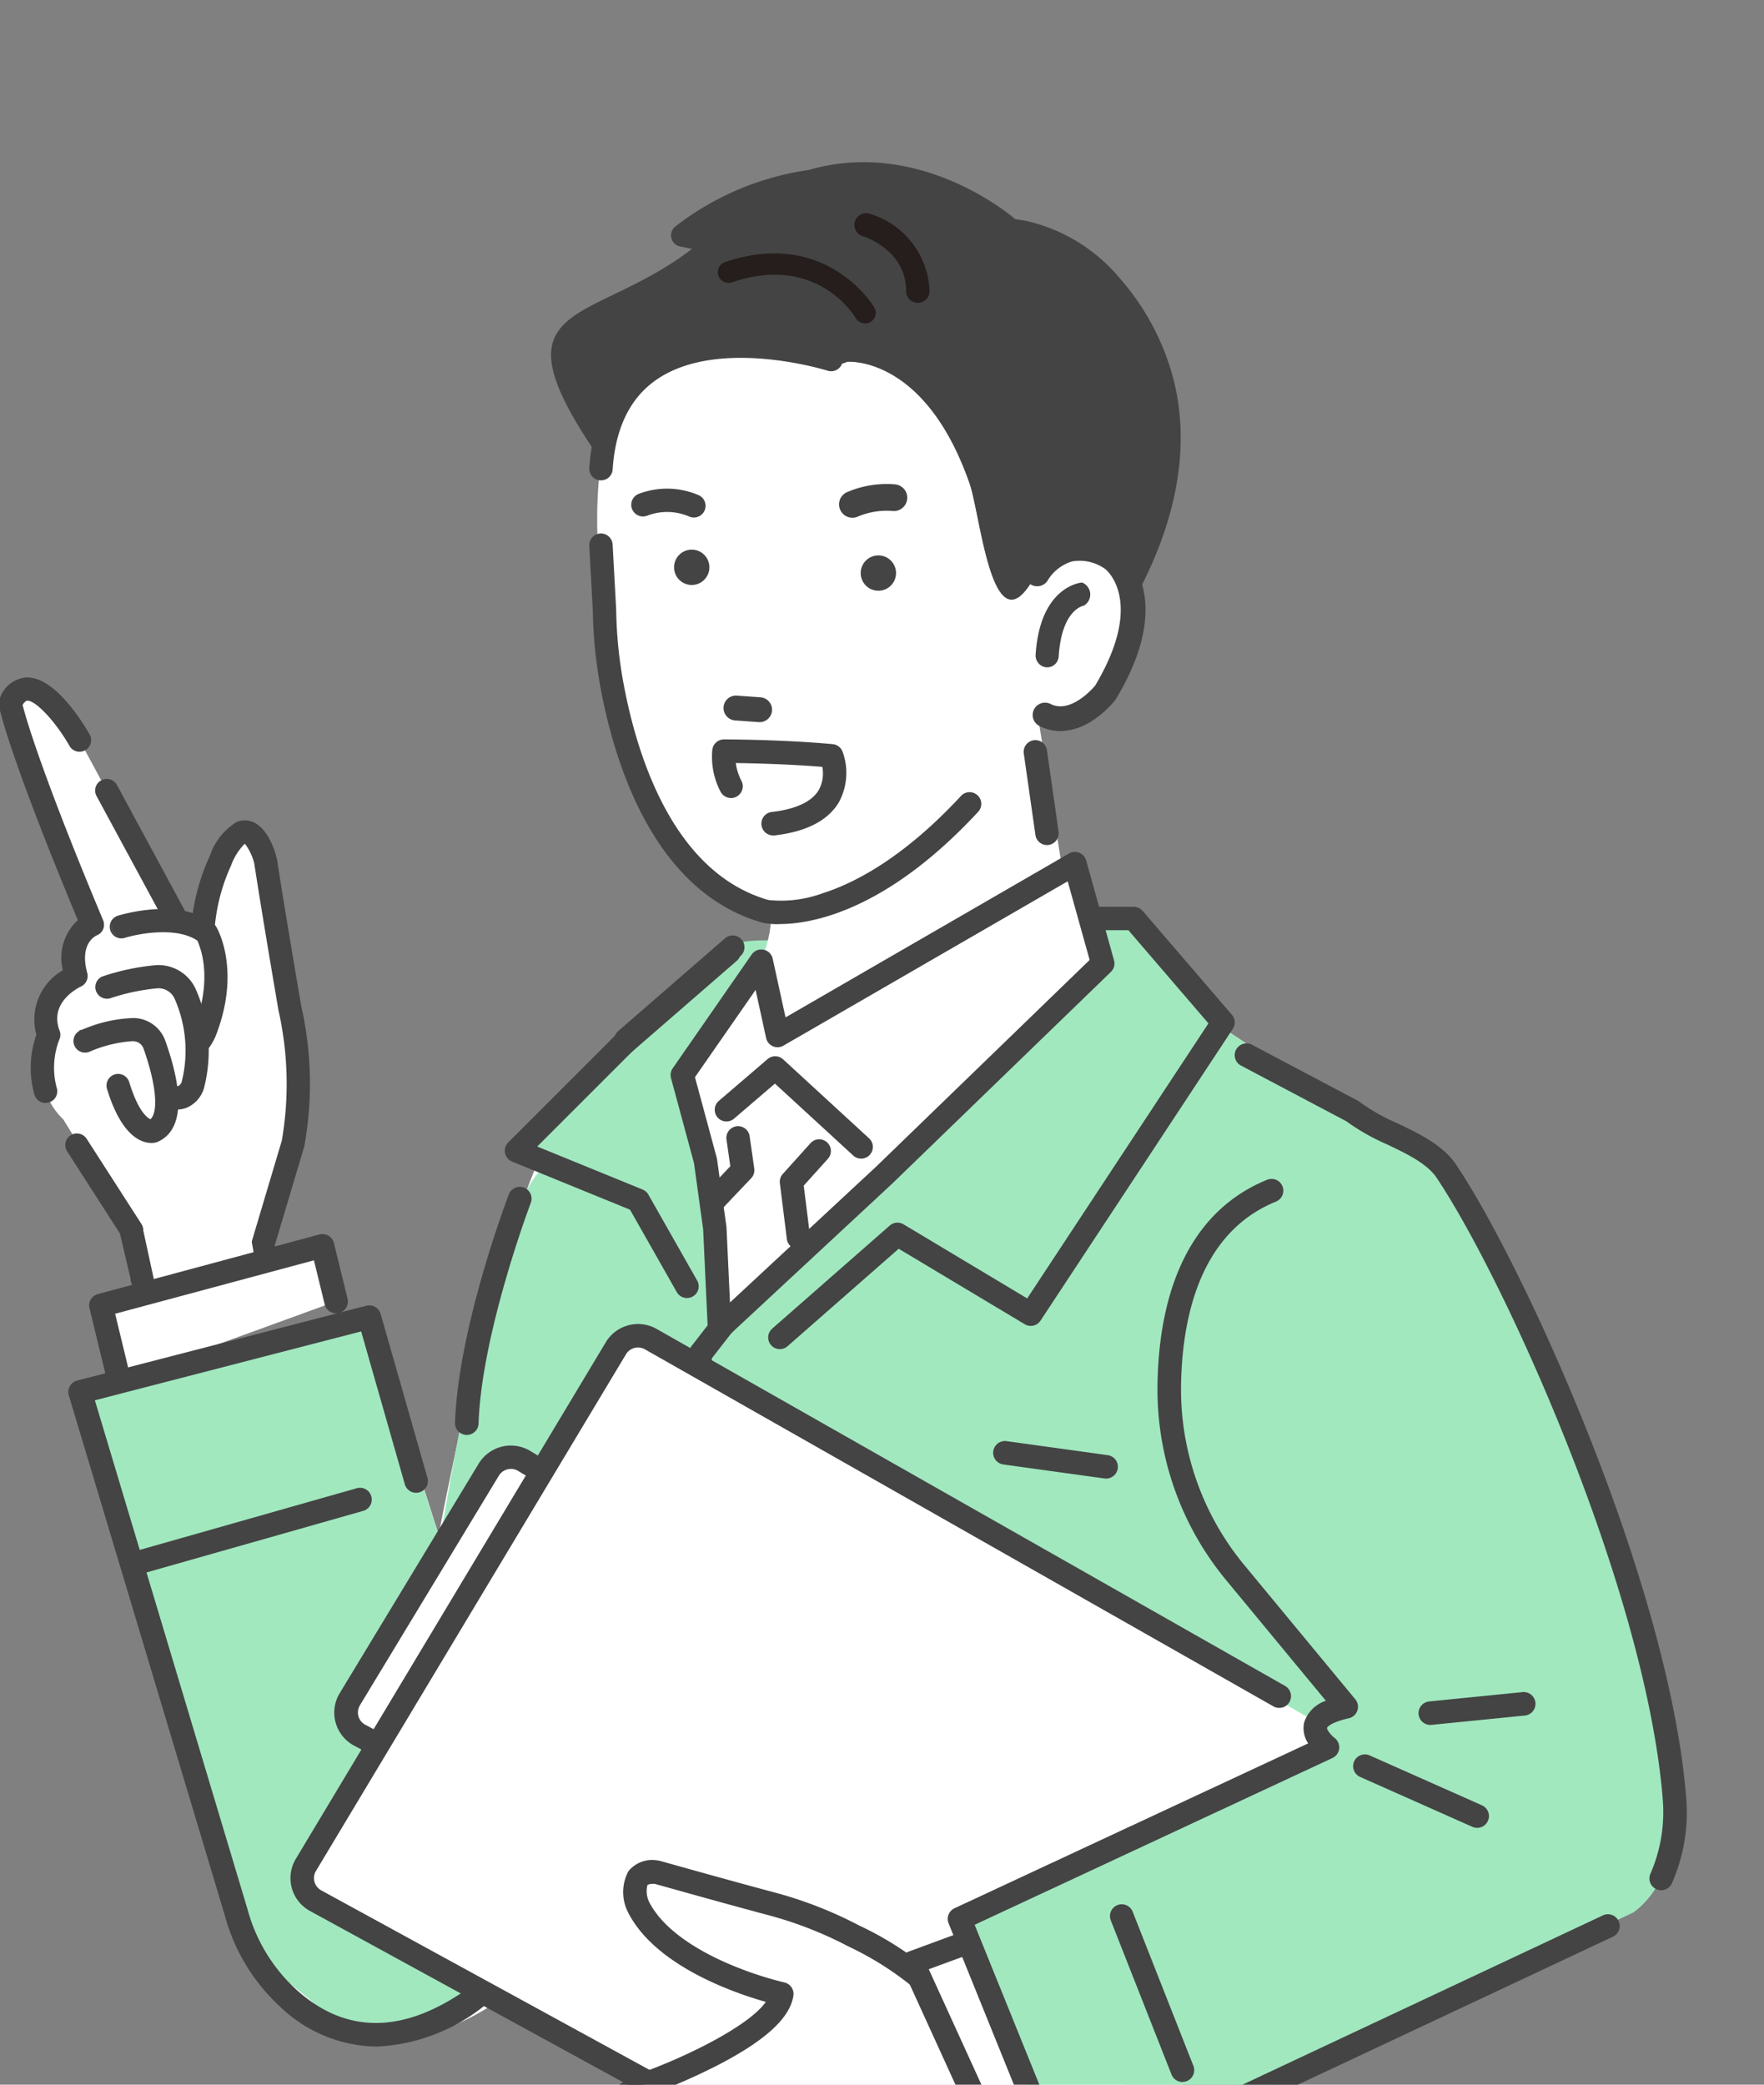 <svg xmlns="http://www.w3.org/2000/svg" xmlns:xlink="http://www.w3.org/1999/xlink" width="132" height="156" viewBox="0 0 132 156">
  <rect x="0" y="0" width="132" height="156" fill="#808080" stroke="none"/>
  <defs>
    <clipPath id="clip-path">
      <rect id="長方形_1149" data-name="長方形 1149" width="132" height="156" transform="translate(852 1607.855)" fill="#fff" stroke="#707070" stroke-width="1"/>
    </clipPath>
    <clipPath id="clip-path-2">
      <rect id="長方形_1148" data-name="長方形 1148" width="126.32" height="160.429" fill="none"/>
    </clipPath>
  </defs>
  <g id="マスクグループ_4" data-name="マスクグループ 4" transform="translate(-852 -1607.855)" clip-path="url(#clip-path)">
    <g id="グループ_1487" data-name="グループ 1487" transform="translate(851.902 1619.99)">
      <g id="グループ_1486" data-name="グループ 1486" clip-path="url(#clip-path-2)">
        <path id="パス_41339" data-name="パス 41339" d="M22.361,197.077l2.225-7.469a25.607,25.607,0,0,0-.242-10.129s-1.267-7.39-1.812-10.976c0,0-1.219-4.921-3.386-.045a14.869,14.869,0,0,0-1.219,8.216l-9.345-17.29S5,153.163,3.428,156.692c0,0,.618,3.363,6.138,16.543,0,0-2.057.8-1.221,3.846,0,0-3.17,1.467-2.041,4.4,0,0-1.641,3.707,1.083,6.32l5.125,8.305.139,5.507a15.323,15.323,0,0,0,5.285,1.589,6.024,6.024,0,0,0,5.219-1.39Z" transform="translate(-2.559 -116.178)" fill="#fff"/>
        <path id="パス_41340" data-name="パス 41340" d="M39.923,187.154l.1.11a4.161,4.161,0,0,1,.676,1.469c.549,3.6,1.8,10.874,1.808,10.948l.008.04a25.094,25.094,0,0,1,.245,9.762l-2.215,7.435a.8.8,0,0,0-.028.135l.532,3.056a.795.795,0,1,0,1.579.184l-.537-2.994,2.2-7.4c.005-.018.01-.036.014-.054a26.191,26.191,0,0,0-.238-10.458c-.012-.072-1.267-7.395-1.806-10.94,0-.024-.009-.048-.014-.071-.155-.625-.77-2.673-2.2-2.8a1.527,1.527,0,0,0-.692.1,4.651,4.651,0,0,0-1.989,2.508v0a15.689,15.689,0,0,0-1.336,4.733l-.06.488-5.677-10.5a.79.79,0,0,0-.472-.384.782.782,0,0,0-.6.063.794.794,0,0,0-.322,1.077l7.273,13.458a.795.795,0,0,0,1.484-.5,14.091,14.091,0,0,1,1.143-7.734l.017-.037a4.566,4.566,0,0,1,.987-1.6Z" transform="translate(-21.507 -136.246)" fill="#444"/>
        <path id="パス_41341" data-name="パス 41341" d="M41.627,220.854a.882.882,0,0,1-.1-.006.869.869,0,0,1-.763-.952l-.531-3.047a.068.068,0,0,1,0-.02.847.847,0,0,1,.03-.148l2.215-7.435a25.028,25.028,0,0,0-.246-9.725l-.013-.066c-.13-.76-1.285-7.522-1.8-10.926a4.082,4.082,0,0,0-.656-1.431l-.054-.059-.061.051a4.515,4.515,0,0,0-.968,1.571l-.018.039a14.1,14.1,0,0,0-1.137,7.691.868.868,0,0,1-1.622.548L28.622,183.48a.868.868,0,1,1,1.527-.825l5.567,10.3.032-.259a15.768,15.768,0,0,1,1.344-4.758,4.7,4.7,0,0,1,2.029-2.545,1.6,1.6,0,0,1,.725-.1c1.473.13,2.1,2.218,2.26,2.855a.765.765,0,0,1,.016.077c.544,3.579,1.795,10.873,1.806,10.939a26.269,26.269,0,0,1,.237,10.486c0,.02-.009.04-.015.059l-2.2,7.38.534,2.977a.077.077,0,0,1,0,.022.869.869,0,0,1-.86.768m-1.25-4.019.53,3.046a.058.058,0,0,1,0,.021.721.721,0,0,0,1.432.177L41.8,217.1a.074.074,0,0,1,0-.034l2.2-7.4c.005-.016.009-.033.013-.049a26.116,26.116,0,0,0-.237-10.426c-.012-.069-1.263-7.364-1.807-10.945,0-.022-.008-.044-.013-.065-.152-.613-.754-2.622-2.131-2.743a1.447,1.447,0,0,0-.659.093A4.59,4.59,0,0,0,37.225,188a15.617,15.617,0,0,0-1.331,4.714l-.06.488a.073.073,0,0,1-.137.026l-5.677-10.5a.717.717,0,0,0-.429-.349.708.708,0,0,0-.548.057.72.72,0,0,0-.292.978l7.273,13.458a.721.721,0,0,0,1.347-.455,14.263,14.263,0,0,1,1.15-7.779l.017-.035a4.627,4.627,0,0,1,1.006-1.621l.115-.1a.073.073,0,0,1,.1.006l.1.11a4.244,4.244,0,0,1,.693,1.5c.52,3.41,1.675,10.171,1.805,10.93l.012.061a25.17,25.17,0,0,1,.245,9.791L40.4,216.722a.709.709,0,0,0-.023.112" transform="translate(-21.291 -136.03)" fill="#444"/>
        <path id="パス_41342" data-name="パス 41342" d="M20.328,287.255a.795.795,0,0,0-.239,1.1l3.965,6.17v.012l.794,3.382a.8.8,0,0,0,.772.817h.02a.808.808,0,0,0,.8-.773l-.787-3.64a.791.791,0,0,0-.126-.451l-4.1-6.376a.791.791,0,0,0-.5-.348.782.782,0,0,0-.45.034.8.8,0,0,0-.147.075" transform="translate(-14.904 -214.371)" fill="#444"/>
        <path id="パス_41343" data-name="パス 41343" d="M25.424,298.592H25.4a.87.87,0,0,1-.844-.883l-.792-3.373v-.006l-3.954-6.152a.868.868,0,0,1,.261-1.2.9.9,0,0,1,.16-.082.868.868,0,0,1,1.04.343l4.1,6.376a.863.863,0,0,1,.138.493l.785,3.622a.877.877,0,0,1-.869.863m-4.884-11.607a.7.7,0,0,0-.254.047.734.734,0,0,0-.134.068.721.721,0,0,0-.217,1l3.965,6.17a.074.074,0,0,1,.012.042l.792,3.375a.066.066,0,0,1,0,.019.722.722,0,0,0,.7.741h0a.741.741,0,0,0,.741-.7l-.786-3.622a.75.75,0,0,0-.116-.427l-4.1-6.376a.724.724,0,0,0-.609-.333m-.428.054h0Z" transform="translate(-14.688 -214.155)" fill="#444"/>
        <path id="パス_41344" data-name="パス 41344" d="M2.357,152.471l-.1,0a2.219,2.219,0,0,0-1.9,1.553.79.79,0,0,0-.055.467c.024.135.658,3.437,5.883,15.981l.043.1-.083.074a3.752,3.752,0,0,0-1.067,3.583l.016.1-.083.056A4.2,4.2,0,0,0,3.1,179.078l.014.048-.016.048a7.336,7.336,0,0,0-.129,4.438.795.795,0,1,0,1.514-.485,5.83,5.83,0,0,1,.206-3.666.791.791,0,0,0,.015-.607c-.827-2.152,1.381-3.274,1.636-3.4a.8.8,0,0,0,.431-.93c-.61-2.227.618-2.839.759-2.9a.772.772,0,0,0,.436-.427.788.788,0,0,0-.008-.615C3.417,159.747,2.2,155.542,1.94,154.512l-.016-.065.035-.056a.727.727,0,0,1,.311-.313.251.251,0,0,1,.072-.017h.022c.663,0,2.142,1.564,3.188,3.378a.795.795,0,0,0,1.377-.794c-.57-.989-2.564-4.173-4.572-4.173" transform="translate(-0.216 -113.835)" fill="#444"/>
        <path id="パス_41345" data-name="パス 41345" d="M3.508,184.022a.872.872,0,0,1-.827-.6,7.41,7.41,0,0,1,.13-4.484l.008-.025-.008-.026a4.269,4.269,0,0,1,1.942-4.771l.044-.03-.008-.052A3.822,3.822,0,0,1,5.88,170.38l.044-.039-.023-.055C.675,157.737.039,154.425.015,154.29a.862.862,0,0,1,.06-.51,2.287,2.287,0,0,1,1.964-1.6l.1,0c2.048,0,4.066,3.222,4.635,4.21a.868.868,0,1,1-1.5.867c-1.026-1.78-2.486-3.341-3.124-3.341a.2.2,0,0,0-.067.012.672.672,0,0,0-.275.283l-.018.03.009.034c.263,1.03,1.475,5.23,6.012,16.064a.859.859,0,0,1,.008.672.843.843,0,0,1-.477.467c-.133.058-1.31.644-.715,2.813a.871.871,0,0,1-.47,1.016c-.248.118-2.4,1.212-1.6,3.3a.865.865,0,0,1-.016.663,5.792,5.792,0,0,0-.2,3.614.87.87,0,0,1-.827,1.134M2.141,152.328l-.095,0A2.15,2.15,0,0,0,.209,153.84a.719.719,0,0,0-.05.423c.025.135.658,3.432,5.879,15.966l.043.1a.074.074,0,0,1-.019.083l-.083.074a3.681,3.681,0,0,0-1.043,3.517l.016.1a.073.073,0,0,1-.032.072l-.083.056a4.127,4.127,0,0,0-1.882,4.607l.014.048a.074.074,0,0,1,0,.045l-.016.048a7.262,7.262,0,0,0-.129,4.392.721.721,0,1,0,1.374-.44,5.893,5.893,0,0,1,.209-3.719.718.718,0,0,0,.013-.55c-.851-2.214,1.412-3.364,1.673-3.488a.724.724,0,0,0,.391-.845c-.627-2.288.653-2.923.8-2.988a.7.7,0,0,0,.4-.388.714.714,0,0,0-.008-.558c-4.541-10.843-5.755-15.052-6.019-16.083l-.017-.065a.074.074,0,0,1,.009-.057l.035-.057a.792.792,0,0,1,.347-.343.312.312,0,0,1,.093-.022h.027c.7,0,2.184,1.563,3.251,3.414a.721.721,0,1,0,1.25-.721c-.559-.97-2.538-4.136-4.508-4.136" transform="translate(0 -113.619)" fill="#444"/>
        <path id="パス_41346" data-name="パス 41346" d="M36.193,224.449s4.122-1.31,6.374.449c0,0,1.7,2.849-.134,7.453,0,0-1.413,2.894-2.755,1.16Z" transform="translate(-27.022 -167.224)" fill="#fff"/>
        <path id="パス_41347" data-name="パス 41347" d="M37.333,230.378a.8.8,0,0,0-.626,1.282,1.883,1.883,0,0,0,1.722.853,1.8,1.8,0,0,0,.46-.112,4.367,4.367,0,0,0,1.916-2.039c.008-.017.016-.036.024-.055,1.952-4.912.156-8.024.078-8.154a.8.8,0,0,0-.194-.22c-2.555-2-6.919-.639-7.1-.58l-.042.014a.8.8,0,0,0,.522,1.5c.977-.308,3.867-.873,5.478.2l.037.024.018.041c.294.635,1.145,2.988-.263,6.56a2.8,2.8,0,0,1-1.05,1.229l-.068.02-.059-.037a.9.9,0,0,1-.221-.217.79.79,0,0,0-.528-.3.829.829,0,0,0-.1-.007" transform="translate(-24.679 -164.887)" fill="#444"/>
        <path id="パス_41348" data-name="パス 41348" d="M38.038,232.386a2,2,0,0,1-1.606-.891.868.868,0,0,1,.156-1.218.853.853,0,0,1,.641-.175.862.862,0,0,1,.577.33.83.83,0,0,0,.2.2l.032.02.036-.01a2.753,2.753,0,0,0,1-1.191c1.394-3.539.553-5.867.262-6.5l-.01-.022-.019-.013c-1.589-1.055-4.448-.494-5.416-.189a.869.869,0,0,1-.57-1.64l.046-.016c.185-.059,4.591-1.423,7.171.593a.871.871,0,0,1,.212.24c.078.132,1.891,3.274-.073,8.218-.008.021-.017.04-.026.06A4.44,4.44,0,0,1,38.7,232.26a1.865,1.865,0,0,1-.479.116,1.787,1.787,0,0,1-.181.009m-.921-2.144a.707.707,0,0,0-.439.151.721.721,0,0,0-.129,1.012,1.814,1.814,0,0,0,1.656.825,1.711,1.711,0,0,0,.441-.107,4.291,4.291,0,0,0,1.876-2c.007-.015.015-.032.022-.049,1.938-4.878.16-7.96.084-8.089a.713.713,0,0,0-.176-.2c-2.52-1.969-6.853-.626-7.036-.568l-.038.013a.722.722,0,0,0,.474,1.363c.986-.311,3.9-.88,5.541.207l.037.024a.075.075,0,0,1,.026.031l.018.041c.3.642,1.157,3.018-.261,6.617a2.824,2.824,0,0,1-1.1,1.272l-.069.02a.072.072,0,0,1-.06-.008l-.059-.037a.978.978,0,0,1-.24-.234.717.717,0,0,0-.479-.274.726.726,0,0,0-.094-.006" transform="translate(-24.463 -164.677)" fill="#444"/>
        <path id="パス_41349" data-name="パス 41349" d="M31.987,241.323a16.494,16.494,0,0,1,3.752-.782,2.2,2.2,0,0,1,2.144,1.394,10.444,10.444,0,0,1,.525,6.72s-.509,1.8-2.52.469Z" transform="translate(-23.882 -179.587)" fill="#fff"/>
        <path id="パス_41350" data-name="パス 41350" d="M33.543,245.987a.815.815,0,0,0-.162.016.795.795,0,0,0-.278,1.442,2.7,2.7,0,0,0,2.459.494l.013,0a2.233,2.233,0,0,0,1.244-1.384,11.261,11.261,0,0,0-.543-7.248,2.99,2.99,0,0,0-2.919-1.9,17.183,17.183,0,0,0-3.974.824l-.043.015a.768.768,0,0,0-.411.372.8.8,0,0,0,.965,1.117,15.661,15.661,0,0,1,3.532-.74,1.4,1.4,0,0,1,1.37.889,9.679,9.679,0,0,1,.509,6.185l-.011.036a.642.642,0,0,1-.3.353,1.388,1.388,0,0,1-1.013-.338.789.789,0,0,0-.436-.131" transform="translate(-21.535 -177.245)" fill="#444"/>
        <path id="パス_41351" data-name="パス 41351" d="M34.64,247.92a3.3,3.3,0,0,1-1.794-.63.869.869,0,0,1,.957-1.45,1.358,1.358,0,0,0,.948.329.566.566,0,0,0,.257-.308l.01-.033a9.606,9.606,0,0,0-.508-6.137,1.323,1.323,0,0,0-1.3-.842,15.424,15.424,0,0,0-3.511.737.872.872,0,0,1-1.054-1.22.841.841,0,0,1,.45-.408l.048-.017a17.353,17.353,0,0,1,3.993-.827,3.067,3.067,0,0,1,2.991,1.945,11.332,11.332,0,0,1,.544,7.3,2.309,2.309,0,0,1-1.288,1.43,2.126,2.126,0,0,1-.746.134m-1.313-2.077a.743.743,0,0,0-.147.015.722.722,0,0,0-.252,1.309,2.634,2.634,0,0,0,2.394.486,2.166,2.166,0,0,0,1.213-1.342,11.187,11.187,0,0,0-.541-7.2,2.92,2.92,0,0,0-2.848-1.852,17.172,17.172,0,0,0-3.953.82l-.041.014a.694.694,0,0,0-.371.337.724.724,0,0,0,.876,1.015,15.591,15.591,0,0,1,3.552-.744,1.471,1.471,0,0,1,1.441.936,9.75,9.75,0,0,1,.511,6.235l-.01.034a.714.714,0,0,1-.347.4,1.421,1.421,0,0,1-1.08-.345.718.718,0,0,0-.4-.119" transform="translate(-21.319 -177.028)" fill="#444"/>
        <path id="パス_41352" data-name="パス 41352" d="M25.48,257.022a10.362,10.362,0,0,1,3.644-.858,1.709,1.709,0,0,1,1.559,1.138c.6,1.694,1.771,5.661-.11,6.463,0,0-1.461.362-2.607-3.4Z" transform="translate(-19.023 -191.251)" fill="#fff"/>
        <path id="パス_41353" data-name="パス 41353" d="M25.624,257.23a.785.785,0,0,0-.231.034.8.8,0,0,0-.53.993c1.3,4.264,3.192,4.029,3.559,3.937a.733.733,0,0,0,.094-.029l.027-.011c1.265-.539,2.387-2.272.547-7.46a2.488,2.488,0,0,0-2.285-1.666l-.146,0a10.476,10.476,0,0,0-3.431.759c-.149.057-.294.117-.409.167l-.018-.034.015.035a.8.8,0,0,0,.642,1.455,9.718,9.718,0,0,1,3.2-.792h.1a.907.907,0,0,1,.833.608c.916,2.582,1.129,4.666.543,5.31l-.085.094-.109-.063c-.322-.186-.953-.793-1.556-2.772a.8.8,0,0,0-.761-.564" transform="translate(-16.681 -188.91)" fill="#444"/>
        <path id="パス_41354" data-name="パス 41354" d="M27.887,262.088c-.712,0-2.223-.463-3.31-4.026a.869.869,0,1,1,1.662-.507c.6,1.955,1.209,2.55,1.522,2.73l.058.034.045-.05c.568-.624.349-2.68-.558-5.236a.834.834,0,0,0-.767-.559h-.1a9.658,9.658,0,0,0-3.173.786.869.869,0,0,1-.76-1.56.073.073,0,0,1,.118-.054c.105-.045.229-.1.356-.144a10.339,10.339,0,0,1,3.606-.762,2.561,2.561,0,0,1,2.352,1.715c1.859,5.242.706,7-.587,7.552l-.028.011a.771.771,0,0,1-.1.033,1.4,1.4,0,0,1-.337.038m-2.479-5a.712.712,0,0,0-.209.031.727.727,0,0,0-.481.9c1.282,4.2,3.117,3.976,3.471,3.888a.626.626,0,0,0,.085-.027l.026-.01c1.235-.527,2.326-2.233.505-7.367a2.415,2.415,0,0,0-2.218-1.618,10.31,10.31,0,0,0-3.549.753c-.147.057-.291.115-.405.165l0,0a.722.722,0,0,0,.583,1.32,9.377,9.377,0,0,1,3.331-.8.98.98,0,0,1,.9.657c.925,2.607,1.132,4.72.528,5.384l-.085.094a.073.073,0,0,1-.091.014l-.109-.063c-.331-.191-.979-.811-1.589-2.814a.728.728,0,0,0-.691-.512" transform="translate(-16.465 -188.694)" fill="#444"/>
        <path id="パス_41355" data-name="パス 41355" d="M46.769,320.027l-16.577,4.462,1.358,5.6,16.236-5.909Z" transform="translate(-22.541 -238.933)" fill="#fff"/>
        <path id="パス_41356" data-name="パス 41356" d="M28.954,328.371a.881.881,0,0,1-.855-.673l-1.358-5.6a.881.881,0,0,1,.627-1.058l16.577-4.462a.881.881,0,0,1,1.085.641l1.017,4.151a.881.881,0,1,1-1.711.419l-.8-3.276-14.877,4,1.155,4.763a.882.882,0,0,1-.857,1.089" transform="translate(-19.946 -236.336)" fill="#444"/>
        <path id="パス_41357" data-name="パス 41357" d="M53.657,365.992l-6.592-20.768-21.644,5.6,11.687,38.965a13.464,13.464,0,0,0,3.815,6.329c2.878,2.645,10.867,4.336,18.8-3.6Z" transform="translate(-18.979 -257.746)" fill="#fff"/>
        <path id="パス_41358" data-name="パス 41358" d="M52.31,361.848,45.718,341.08l-21.632,5.489L36.111,386.7c.672,2.418,3.617,4.04,5.464,5.738,2.878,2.645,8.867,3.876,16.8-4.058Z" transform="translate(-17.983 -254.652)" fill="#a1e8bf"/>
        <path id="パス_41359" data-name="パス 41359" d="M43.581,393.069a10.644,10.644,0,0,1-7.231-3.043,14.326,14.326,0,0,1-4.068-6.742L20.6,344.337a.881.881,0,0,1,.623-1.106l21.643-5.6a.88.88,0,0,1,1.068.611l3.5,12.251a.881.881,0,1,1-1.694.484l-3.264-11.425-19.926,5.156L33.975,382.8a12.585,12.585,0,0,0,3.568,5.933c3.785,3.479,8.2,3.424,13.136-.162a.881.881,0,1,1,1.037,1.425,13.886,13.886,0,0,1-8.134,3.077" transform="translate(-15.353 -252.055)" fill="#444"/>
        <path id="パス_41360" data-name="パス 41360" d="M38.48,397.963a.881.881,0,0,1-.24-1.729l16.626-4.725a.881.881,0,1,1,.482,1.695L38.721,397.93a.884.884,0,0,1-.241.034" transform="translate(-28.071 -292.277)" fill="#444"/>
        <path id="パス_41361" data-name="パス 41361" d="M118.893,291.169s4.55-31.5,10.5-44.8c0,0-1.4-.7,1.05-3.15L143.4,231.664s.7-1.75,10.851-.7h13.3s18.022,5.464,25.022,18.065l-1.92,27.789-3.85,16.451-53.886-3.44Z" transform="translate(-88.766 -172.188)" fill="#fff"/>
        <path id="パス_41362" data-name="パス 41362" d="M170.13,230.346h-13.3c-10.151-1.05-10.146-.261-10.146-.261L133.027,242.6c-1.945,1.945-3.194,3.166-2.594,2.976.09-.029,3.454,1.174,3.377,1.118-5.789-4.229-11.458,41.967-11.458,41.967l13.143.553,53.886,3.439,3.85-16.451,1.92-27.789c-7-12.6-25.022-18.065-25.022-18.065" transform="translate(-91.349 -171.57)" fill="#a1e8bf"/>
        <path id="パス_41363" data-name="パス 41363" d="M182.65,237.056a.881.881,0,0,1-.578-1.546l7.986-6.936a.881.881,0,0,1,1.156,1.33l-7.986,6.936a.877.877,0,0,1-.577.216" transform="translate(-135.709 -170.493)" fill="#444"/>
        <path id="パス_41364" data-name="パス 41364" d="M194.624,286.085a.883.883,0,0,1-.87-1.027l2.567-15.294a.876.876,0,0,1,.173-.395L208.044,254.5a.877.877,0,0,1,.225-.2l19-12.032a.881.881,0,0,1,.942,1.488l-18.87,11.95-11.32,14.569-2.53,15.075a.881.881,0,0,1-.868.735" transform="translate(-144.648 -180.776)" fill="#444"/>
        <path id="パス_41365" data-name="パス 41365" d="M302.076,380.473a.867.867,0,0,1-.122-.009l-7.584-1.05a.881.881,0,0,1,.242-1.745l7.584,1.05a.881.881,0,0,1-.12,1.754" transform="translate(-219.21 -281.963)" fill="#444"/>
        <path id="パス_41366" data-name="パス 41366" d="M135.637,321.172h-.03a.881.881,0,0,1-.851-.91c.236-7.066,3.87-16.68,4.024-17.086a.881.881,0,0,1,1.647.627c-.037.1-3.684,9.747-3.91,16.517a.881.881,0,0,1-.88.852" transform="translate(-100.609 -225.928)" fill="#444"/>
        <path id="パス_41367" data-name="パス 41367" d="M113.26,383.371l-10.4,17.185a1.924,1.924,0,0,0,.726,2.677l22.746,12.107L137.1,395.519l-21.232-12.825a1.923,1.923,0,0,0-2.609.677" transform="translate(-76.587 -285.529)" fill="#fff"/>
        <path id="パス_41368" data-name="パス 41368" d="M123.728,413.638a.876.876,0,0,1-.413-.1l-22.746-12.107a2.8,2.8,0,0,1-1.068-3.908l10.405-17.186a2.818,2.818,0,0,1,3.8-.986l21.247,12.835a.881.881,0,0,1,.319,1.175L124.5,413.177a.881.881,0,0,1-.775.46m-11.41-32.905a1.054,1.054,0,0,0-.9.508l0,0-10.4,17.185a1.042,1.042,0,0,0,.4,1.448l21.966,11.692,9.954-18.314-20.511-12.39a.99.99,0,0,0-.5-.131m-1.657.054h0Z" transform="translate(-73.988 -282.945)" fill="#444"/>
        <path id="パス_41369" data-name="パス 41369" d="M113.117,347.483l-23.2,38.667a1.924,1.924,0,0,0,.726,2.677l53.317,29.161a2.435,2.435,0,0,0,3.284-.929l22.383-39.226-53.9-31.027a1.923,1.923,0,0,0-2.609.677" transform="translate(-66.928 -258.734)" fill="#fff"/>
        <path id="パス_41370" data-name="パス 41370" d="M142.515,416.58a3.278,3.278,0,0,1-1.577-.4L87.621,387.017a2.8,2.8,0,0,1-1.059-3.9l23.2-38.667a2.819,2.819,0,0,1,3.8-.988l47.013,26.707a.881.881,0,1,1-.87,1.532l-47.017-26.71a1.048,1.048,0,0,0-1.418.365l-23.2,38.667a1.043,1.043,0,0,0,.394,1.451l53.317,29.161a1.561,1.561,0,0,0,2.1-.593l3.247-5.737a.881.881,0,1,1,1.533.868l-3.249,5.74a3.332,3.332,0,0,1-2.9,1.671" transform="translate(-64.328 -256.151)" fill="#444"/>
        <path id="パス_41371" data-name="パス 41371" d="M184.075,504.959s9.1,2.567,11.2,3.034c0,0,7.234,3.267,9.334,5.6,0,0,3.5,1.167,10.5-1.633l4.667,10.268-10.968,4.434s-12.134,9.8-14.934,4.9c0,0-3.267.233-3.267-2.334,0,0-4.667.7-3.734-2.8,0,0-6.534.7-6.3-3.5,0,0,0-.933,2.567-2.1,0,0,9.8-3.5,10.268-6.767,0,0-8.4-1.867-10.734-6.534,0,0-1.167-2.8,1.4-2.567" transform="translate(-134.813 -376.994)" fill="#fff"/>
        <path id="パス_41372" data-name="パス 41372" d="M193.894,531.217a4.917,4.917,0,0,1-.909-.08,3.513,3.513,0,0,1-2.17-1.288,4.4,4.4,0,0,1-2.77-1,2.792,2.792,0,0,1-.783-1.275,4.418,4.418,0,0,1-3.342-1.1,2.58,2.58,0,0,1-.642-1.7c-1.377,0-3.684-.2-5.071-1.521A3.661,3.661,0,0,1,177.1,520.3c.015-.474.367-1.634,3.083-2.868.022-.01.045-.019.068-.027,3.392-1.212,8.093-3.515,9.371-5.336-2.388-.675-8.314-2.712-10.329-6.741-.009-.018-.017-.036-.025-.055a3.318,3.318,0,0,1,.073-2.982,2.286,2.286,0,0,1,2.22-.8.873.873,0,0,1,.16.029c.051.014,5.153,1.453,8.553,2.359a30.428,30.428,0,0,1,6.333,2.473,23.748,23.748,0,0,1,6.065,4.06.464.464,0,0,1,.086.111c.07.088.359.375,1.029.207a.881.881,0,1,1,.427,1.709,2.653,2.653,0,0,1-2.891-.891,23.286,23.286,0,0,0-5.538-3.637,28.668,28.668,0,0,0-5.966-2.33c-3.172-.846-7.813-2.151-8.493-2.342-.371-.022-.531.05-.565.1a1.854,1.854,0,0,0,.123,1.237c1.1,2.159,3.753,3.678,5.793,4.574a26.4,26.4,0,0,0,4.329,1.463.881.881,0,0,1,.681.985c-.24,1.678-2.13,3.4-5.78,5.268a47.745,47.745,0,0,1-5.027,2.191c-1.586.726-1.956,1.281-2.023,1.406a1.881,1.881,0,0,0,.565,1.51c1.166,1.108,3.836,1.092,4.766.992a.881.881,0,0,1,.945,1.1,1.322,1.322,0,0,0,.1,1.232c.51.573,2.007.564,2.652.469a.882.882,0,0,1,1.01.872,1.153,1.153,0,0,0,.347.922,3.053,3.053,0,0,0,1.979.532.887.887,0,0,1,.824.442,1.72,1.72,0,0,0,1.265.876c3.254.613,10.019-4.142,12.351-6.025a.881.881,0,0,1,.251-.142l3.034-1.108a.881.881,0,1,1,.6,1.655l-2.9,1.059c-1.261,1.006-8.2,6.373-12.761,6.374m-15.033-10.882h0Zm0,0h0Zm0,0h0Z" transform="translate(-132.219 -374.399)" fill="#444"/>
        <path id="パス_41373" data-name="パス 41373" d="M181.881,238.373a.875.875,0,0,1-.574-1.536l7.932-6.889a.875.875,0,0,1,1.147,1.321l-7.932,6.889a.871.871,0,0,1-.573.214" transform="translate(-135.139 -171.52)" fill="#444"/>
        <path id="パス_41374" data-name="パス 41374" d="M163.082,276.818a.874.874,0,0,1-.762-.443l-3.5-6.168-8.826-3.6a.875.875,0,0,1-.288-1.429l8-8a.875.875,0,1,1,1.237,1.237l-7.065,7.065,7.887,3.22a.875.875,0,0,1,.43.378l3.65,6.432a.875.875,0,0,1-.76,1.307" transform="translate(-111.579 -191.819)" fill="#444"/>
        <path id="パス_41375" data-name="パス 41375" d="M243.851,223.368l-2.781.7.463,2.665-3.245,3.592-13.1,12.747L212.851,254.02l4.52.7,8.8-7.716,9.976,5.977,14.387-21.833Z" transform="translate(-158.915 -166.767)" fill="#a1e8bf"/>
        <path id="パス_41376" data-name="パス 41376" d="M228.109,252.985a.875.875,0,0,1-.577-1.533l8.8-7.716a.875.875,0,0,1,1.027-.093l9.257,5.547,13.562-20.582-5.989-6.971-4.276-.009a.875.875,0,0,1,0-1.75h0l4.677.009a.875.875,0,0,1,.662.3l6.68,7.776A.875.875,0,0,1,262,229.02l-14.387,21.833a.876.876,0,0,1-1.181.269L237,245.473l-8.318,7.295a.871.871,0,0,1-.576.217" transform="translate(-169.653 -164.162)" fill="#444"/>
        <path id="パス_41377" data-name="パス 41377" d="M210.046,71.263s-.277.647-.463,1c-3.245,6.219-4.129-4.314-4.983-6.76-3.361-9.619-9.155-9.1-9.155-9.1-1.564.7-4.693-.174-4.693-.174-9.445-2.665-11.994,3.245-11.994,3.245-2.781,2.781-1.889,12.069-1.889,12.069v3.425a49.717,49.717,0,0,0,.6,6.648c1.007,4.835,1.341,6.7,6.888,13.371,0,0,2.63,2.6,4.98,2.305.449.133.676,1.309-.328,3.96l-5.061,7.02-.047.03.007.026-.809,1.442,1.738,6.432.49,3.11.553,9.406,12.342-11.473,3.417-3.308,10.469-10.134,2.454-2.376-2.086-7.475-.921.532-1.726-10.821s4.733,1.076,6.664-6.341c0,0,2.047-9.928-6.451-6.065" transform="translate(-131.948 -41.471)" fill="#fff"/>
        <path id="パス_41378" data-name="パス 41378" d="M211.826,287.646l-.348-9.387,2.26-1.912-1.043-4.52,3.3-2.955,5.215,4.867-4.172,3.477,1.043,5.041Z" transform="translate(-157.891 -200.741)" fill="#fff"/>
        <path id="パス_41379" data-name="パス 41379" d="M202.077,240.2a.876.876,0,0,1-.874-.834l-.346-7.435-.682-4.947-1.724-6.378a.875.875,0,0,1,.126-.727l5.91-8.518a.875.875,0,0,1,1.574.312l.961,4.393L228.236,203.8a.875.875,0,0,1,1.281.523l2.086,7.475a.874.874,0,0,1-.234.864l-16.34,15.819-12.355,11.485a.876.876,0,0,1-.6.234m-1.83-19.658,1.632,6.039a.876.876,0,0,1,.022.109l.7,5.041c0,.026.006.052.007.079l.26,5.59,10.96-10.188,15.953-15.444-1.643-5.886-21.273,12.3a.875.875,0,0,1-1.293-.571l-.788-3.6Z" transform="translate(-148.142 -152.068)" fill="#444"/>
        <path id="パス_41380" data-name="パス 41380" d="M222.413,271.707a.873.873,0,0,1-.592-.231l-5.86-5.385-3.061,2.623a.875.875,0,1,1-1.139-1.329l3.65-3.129a.876.876,0,0,1,1.162.02l6.431,5.91a.875.875,0,0,1-.592,1.519" transform="translate(-157.874 -197.138)" fill="#444"/>
        <path id="パス_41381" data-name="パス 41381" d="M232.059,296.754a.875.875,0,0,1-.867-.767l-.522-4.172a.874.874,0,0,1,.218-.694l2.086-2.318a.875.875,0,0,1,1.3,1.171l-1.819,2.02.472,3.775a.875.875,0,0,1-.759.977.907.907,0,0,1-.11.007" transform="translate(-172.214 -215.406)" fill="#444"/>
        <path id="パス_41382" data-name="パス 41382" d="M208.089,291.226a.875.875,0,0,1-.635-1.477l2-2.108-.288-2.015a.875.875,0,0,1,1.732-.248l.348,2.434a.874.874,0,0,1-.231.726l-2.292,2.415a.872.872,0,0,1-.635.273" transform="translate(-154.707 -212.504)" fill="#444"/>
        <path id="パス_41383" data-name="パス 41383" d="M166.69,22.067a4.89,4.89,0,0,1,1.912-4.056s2.549-5.91,11.994-3.245c0,0,3.129.869,4.693.174,0,0,5.794-.521,9.155,9.1.855,2.446,1.738,12.979,4.983,6.76.187-.358.464-1,.464-1,5.431-2.469,6.555.7,6.659,3.3,2.226-3.889,4.534-9.684,3.39-15.785q-.1-.52-.229-1.042A18.582,18.582,0,0,0,205.694,8.7a12.816,12.816,0,0,0-6.748-4.241,8.028,8.028,0,0,0-1.074-.185S190.888-1.886,182.406.587a21.1,21.1,0,0,0-9.982,4.232.848.848,0,0,0,.3,1.48l.954.19c-7.631,5.853-15.211,3.639-6.99,15.578-.02-.572-.084.558,0,0" transform="translate(-121.794 -0.001)" fill="#444"/>
        <path id="パス_41384" data-name="パス 41384" d="M176.737,100.717c.034.985-.006-1.273,0,0" transform="translate(-131.952 -74.897)" fill="#a1e8bf"/>
        <path id="パス_41385" data-name="パス 41385" d="M305.96,124.949a3.454,3.454,0,0,1-1.835-.366.924.924,0,1,1,.827-1.653c1.471.736,3.093-1.085,3.34-1.378,3.591-6.022,1.077-8.443.778-8.7a3.278,3.278,0,0,0-2.513-.588,3.241,3.241,0,0,0-1.8,1.39.924.924,0,0,1-1.609-.91,4.674,4.674,0,0,1,6.962-1.424c.02.012.039.026.057.04.18.135,4.365,3.4-.322,11.2a.993.993,0,0,1-.065.095,7.646,7.646,0,0,1-1.608,1.465,4.639,4.639,0,0,1-2.209.828" transform="translate(-226.241 -82.386)" fill="#444"/>
        <path id="パス_41386" data-name="パス 41386" d="M202.087,115.747a1.322,1.322,0,1,1-1.322-1.322,1.322,1.322,0,0,1,1.322,1.322" transform="translate(-148.905 -85.43)" fill="#444"/>
        <path id="パス_41387" data-name="パス 41387" d="M257.2,117.453a1.322,1.322,0,1,1-1.322-1.322,1.322,1.322,0,0,1,1.322,1.322" transform="translate(-190.052 -86.704)" fill="#444"/>
        <path id="パス_41388" data-name="パス 41388" d="M307.138,130.479a.879.879,0,0,1-.148,0,.892.892,0,0,1-.78-.956c.338-5.088,3.346-5.377,3.475-5.386a.963.963,0,0,1,.247,1.652l-.09.071c-.068.01-1.683.276-1.907,3.813a.866.866,0,0,1-.8.808" transform="translate(-228.616 -92.68)" fill="#444"/>
        <path id="パス_41389" data-name="パス 41389" d="M191.5,98.578a.873.873,0,0,1-.386-.09,4.176,4.176,0,0,0-3.11-.047.875.875,0,0,1-.624-1.635,5.958,5.958,0,0,1,4.512.114.875.875,0,0,1-.392,1.658" transform="translate(-139.482 -71.986)" fill="#444"/>
        <path id="パス_41390" data-name="パス 41390" d="M304.436,178.585a.875.875,0,0,1-.865-.751l-.869-6.084a.875.875,0,1,1,1.732-.248l.869,6.084a.875.875,0,0,1-.742.99.916.916,0,0,1-.125.009" transform="translate(-225.992 -127.483)" fill="#444"/>
        <path id="パス_41391" data-name="パス 41391" d="M223.212,32.178a.8.8,0,0,1-.62-.394c-.121-.206-2.939-4.84-9.3-2.669a.8.8,0,0,1-.516-1.513c7.637-2.6,11.164,3.321,11.2,3.381a.8.8,0,0,1-.763,1.2" transform="translate(-158.455 -20.114)" fill="#251e1c"/>
        <path id="パス_41392" data-name="パス 41392" d="M257.4,21.777h0a.875.875,0,0,1-.873-.877c.008-3.079-3.129-4.081-3.263-4.122a.875.875,0,0,1,.506-1.675,6.264,6.264,0,0,1,4.507,5.8.875.875,0,0,1-.875.873" transform="translate(-188.623 -11.248)" fill="#251e1c"/>
        <path id="パス_41393" data-name="パス 41393" d="M175.287,61.785l-.058,0a.875.875,0,0,1-.817-.93c.239-3.677,1.61-6.393,4.074-8.073,2.274-1.551,5.379-2.166,9.229-1.827a25.6,25.6,0,0,1,5.046.953.875.875,0,1,1-.532,1.667c-.108-.034-8.116-2.517-12.76.655-1.994,1.362-3.108,3.629-3.31,6.738a.875.875,0,0,1-.872.818" transform="translate(-130.216 -37.974)" fill="#444"/>
        <path id="パス_41394" data-name="パス 41394" d="M188.637,138.924a5.928,5.928,0,0,1-1.222-.1l-.046-.012c-8.331-2.368-11.234-12.412-12.223-18.189a34.46,34.46,0,0,1-.47-5.136l-.264-4.863a.875.875,0,1,1,1.747-.1l.265,4.879c0,.01,0,.021,0,.031a32.742,32.742,0,0,0,.445,4.889c.918,5.363,3.561,14.668,10.944,16.792a9.022,9.022,0,0,0,4.014-.489c2.342-.738,6.047-2.6,10.4-7.3a.875.875,0,0,1,1.284,1.19c-6.918,7.464-12.5,8.4-14.872,8.4" transform="translate(-130.217 -81.901)" fill="#444"/>
        <path id="パス_41395" data-name="パス 41395" d="M274.354,525.26l-4.434,1.633,7.234,15.868,4.2-1.634Z" transform="translate(-201.524 -392.161)" fill="#fff"/>
        <path id="パス_41396" data-name="パス 41396" d="M274.559,541.047a.881.881,0,0,1-.8-.516l-7.234-15.868a.881.881,0,0,1,.5-1.192l4.434-1.634a.881.881,0,0,1,.609,1.654l-3.543,1.3,6.5,14.247,3.425-1.332a.881.881,0,1,1,.639,1.642l-4.2,1.634a.882.882,0,0,1-.319.06" transform="translate(-198.928 -389.565)" fill="#444"/>
        <path id="パス_41397" data-name="パス 41397" d="M337.223,319.225c-5.418-27.266-12.011-39.278-17.993-48.215L305.2,263.724l1.867,10.151c-11.434,4.667-6.65,23.8-6.65,23.8l12.251,14.818c-4.2.933-1.4,3.033-1.4,3.033l-27.536,12.835,7.934,19.6,42.521-20.1c3.734-2.8,3.034-8.634,3.034-8.634" transform="translate(-211.837 -196.897)" fill="#a1e8bf"/>
        <path id="パス_41398" data-name="パス 41398" d="M289.072,376.157a.881.881,0,0,1-.817-.55L280.322,356a.881.881,0,0,1,.444-1.129l26.465-12.335a2.066,2.066,0,0,1-.312-1.527,2.522,2.522,0,0,1,1.635-1.663l-7.439-9a22.385,22.385,0,0,1-5.163-14.465c.084-8,2.916-13.363,8.19-15.516a.881.881,0,1,1,.666,1.631c-5.767,2.354-7.04,8.86-7.093,13.9a20.62,20.62,0,0,0,4.759,13.324l8.281,10.015a.881.881,0,0,1-.488,1.421c-1.279.284-1.606.639-1.624.719-.026.117.249.51.565.753a.883.883,0,0,1-.16,1.5l-26.777,12.481,7.271,17.964,39.744-18.669a.881.881,0,1,1,.749,1.595l-40.586,19.065a.879.879,0,0,1-.375.084" transform="translate(-209.241 -224.209)" fill="#444"/>
        <path id="パス_41399" data-name="パス 41399" d="M409.255,475.708a.881.881,0,0,1-.357-.076l-8.4-3.734a.881.881,0,1,1,.716-1.61l8.4,3.734a.881.881,0,0,1-.358,1.686" transform="translate(-298.622 -351.062)" fill="#444"/>
        <path id="パス_41400" data-name="パス 41400" d="M420.193,454.256a.881.881,0,0,1-.087-1.758l7-.7a.881.881,0,0,1,.175,1.753l-7,.7c-.03,0-.059,0-.089,0" transform="translate(-313.061 -337.311)" fill="#444"/>
        <path id="パス_41401" data-name="パス 41401" d="M333.575,527.729a.882.882,0,0,1-.82-.558l-4.55-11.551a.881.881,0,0,1,1.639-.646l4.55,11.551a.881.881,0,0,1-.819,1.2" transform="translate(-244.993 -384.065)" fill="#444"/>
        <path id="パス_41402" data-name="パス 41402" d="M396.9,323.614a.881.881,0,0,1-.791-1.268,11.533,11.533,0,0,0,.9-5.613l0-.03c-1.3-15.638-11.856-38.853-16.913-46.4-.716-1.068-2.237-1.8-3.71-2.5a16.259,16.259,0,0,1-3.059-1.738l-7.872-4.16a.881.881,0,0,1,.824-1.558l7.946,4.2a.871.871,0,0,1,.144.1,14.344,14.344,0,0,0,2.777,1.571c1.686.807,3.429,1.64,4.413,3.108,5.142,7.671,15.871,31.286,17.2,47.219a13.15,13.15,0,0,1-1.07,6.577.881.881,0,0,1-.792.495" transform="translate(-272.495 -194.301)" fill="#444"/>
        <path id="パス_41403" data-name="パス 41403" d="M216.683,159.51l-1.77-.127a.93.93,0,0,1,.133-1.856l1.77.127a.93.93,0,0,1-.133,1.856" transform="translate(-159.81 -117.608)" fill="#444"/>
        <path id="パス_41404" data-name="パス 41404" d="M215.2,177.647a.881.881,0,0,1-.1-1.756c1.78-.2,2.995-.768,3.511-1.633a2.587,2.587,0,0,0,.271-1.742c-2.544-.206-5.155-.267-6.476-.286a4.063,4.063,0,0,0,.408,1.3.881.881,0,1,1-1.53.874,5.621,5.621,0,0,1-.634-3.171.881.881,0,0,1,.874-.772c.043,0,4.285,0,8.13.354a.881.881,0,0,1,.738.55,4.614,4.614,0,0,1-.27,3.8c-.82,1.374-2.443,2.209-4.824,2.481a.906.906,0,0,1-.1.006" transform="translate(-157.25 -127.265)" fill="#444"/>
        <path id="パス_42377" data-name="パス 42377" d="M0,.634A6.524,6.524,0,0,1,3.084.025" transform="translate(63.906 24.975) rotate(2)" fill="none" stroke="#444" stroke-linecap="round" stroke-width="2"/>
      </g>
    </g>
  </g>
</svg>
